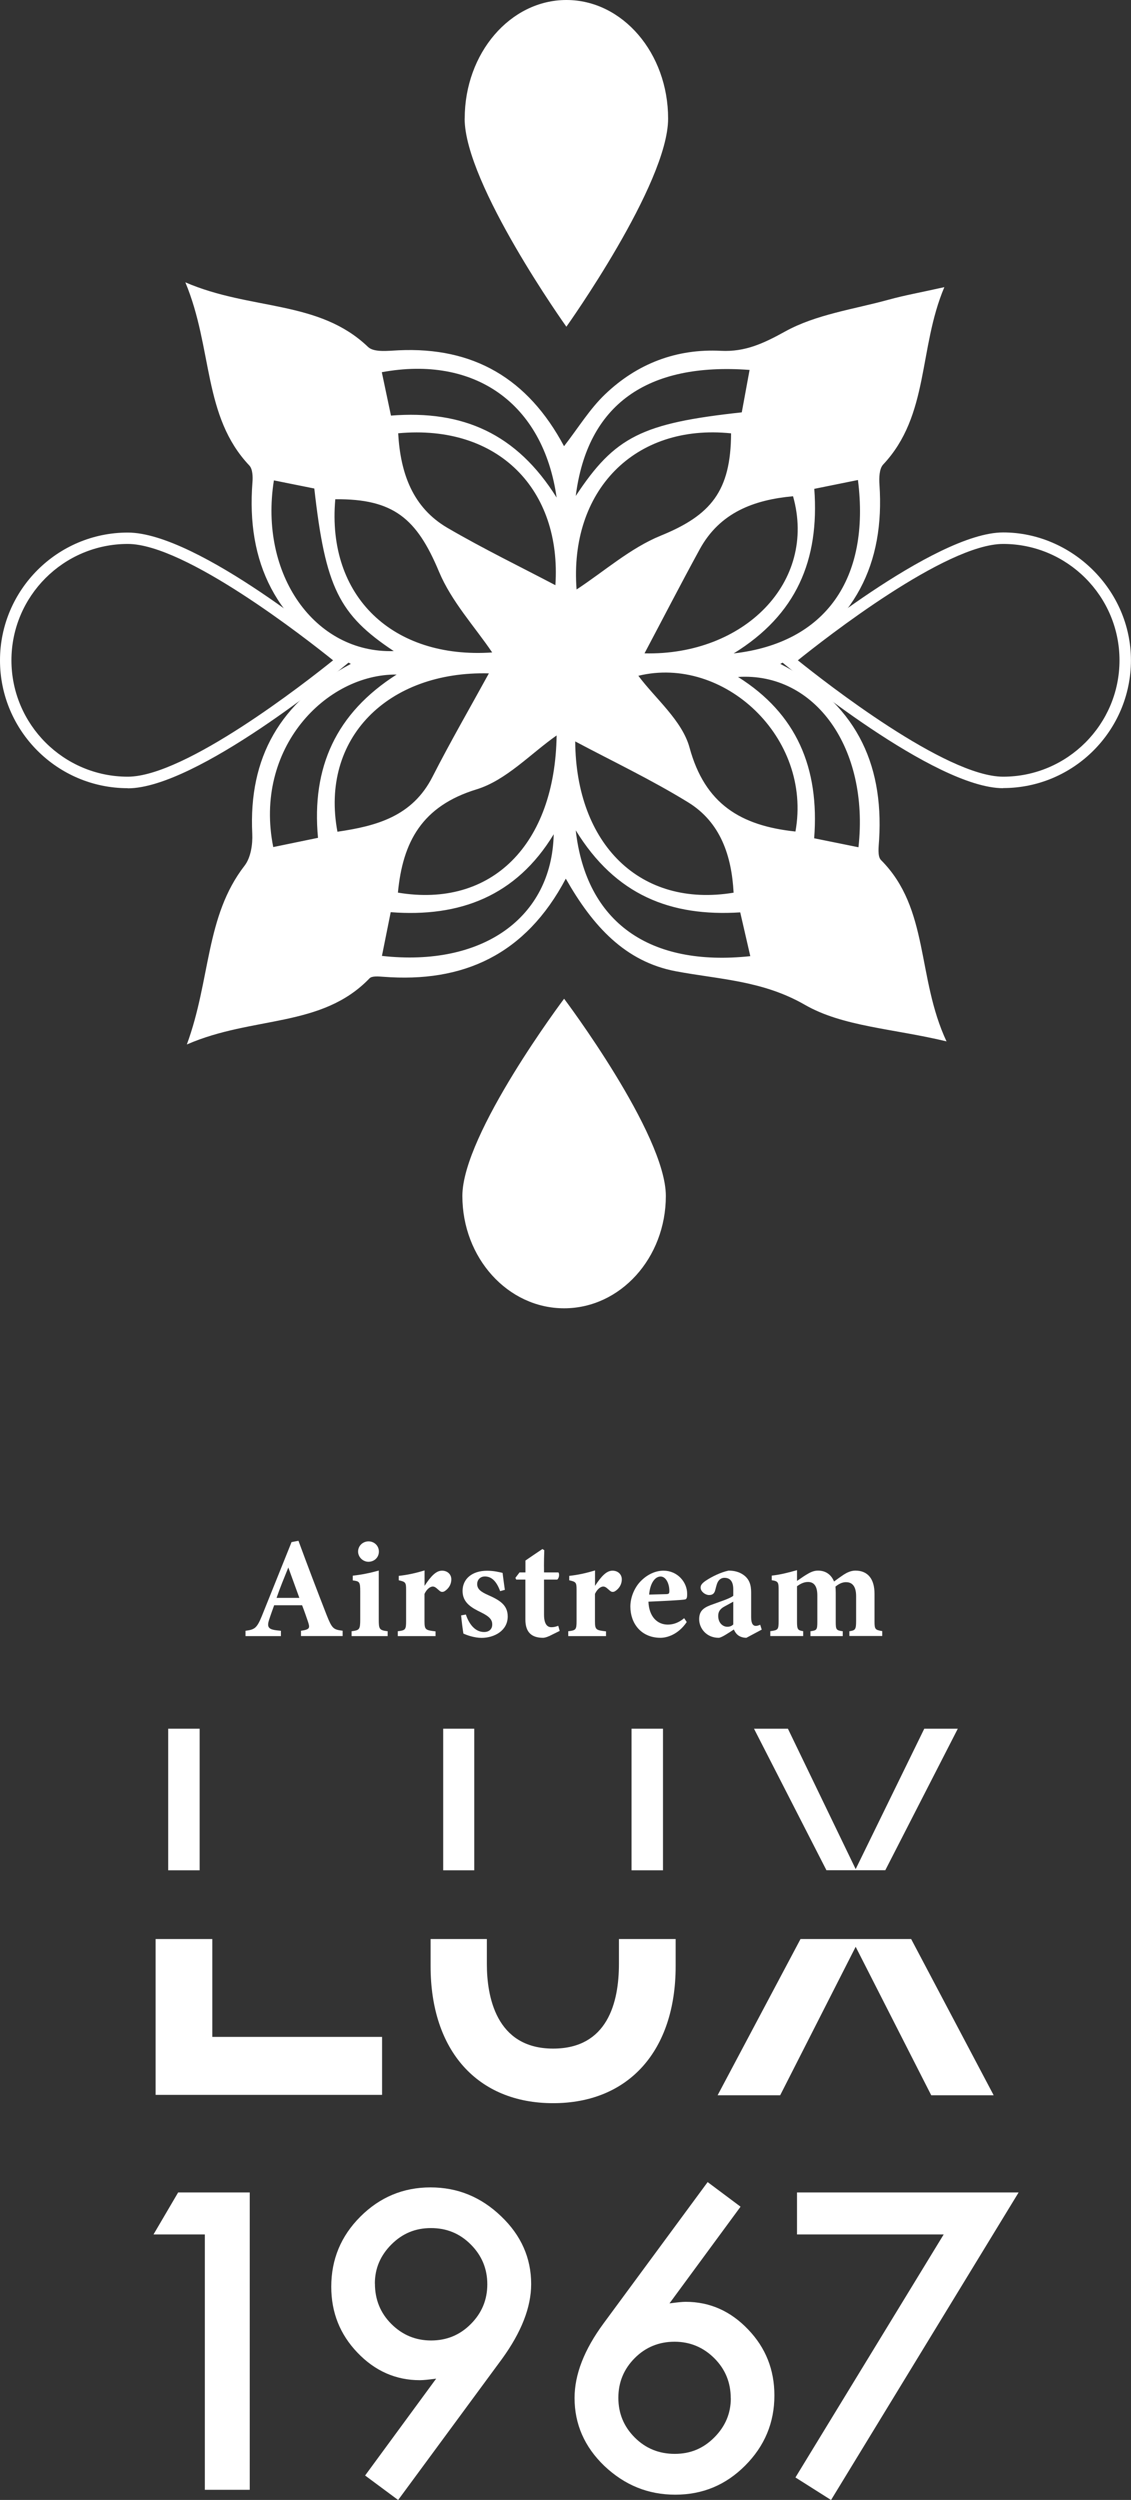 <?xml version="1.0" encoding="UTF-8"?>
<svg id="Layer_2" data-name="Layer 2" xmlns="http://www.w3.org/2000/svg" viewBox="0 0 174.09 384.73">
  <rect x="0" y="0" width="174.09" height="384.73" fill="#333333" stroke="none"/>
  <defs>
    <style>
      .cls-1 {
        fill: #fff;
      }
    </style>
  </defs>
  <g id="Layer_1-2" data-name="Layer 1">
    <g>
      <g id="LUX_logo" data-name="LUX logo">
        <g>
          <path class="cls-1" d="M71.52,18.25c0,10.08,15.66,32.03,15.66,32.03,0,0,15.66-21.96,15.66-32.03S95.83,0,87.19,0s-15.66,8.17-15.66,18.25Z"/>
          <path class="cls-1" d="M102.49,184.05c0-9.55-15.66-30.35-15.66-30.35,0,0-15.66,20.8-15.66,30.35,0,9.55,7.01,17.29,15.66,17.29,8.65,0,15.66-7.74,15.66-17.29Z"/>
          <path class="cls-1" d="M19.67,121.3c-10.85,0-19.67-8.83-19.67-19.67s8.83-19.67,19.67-19.67,32.62,18.22,33.56,19l.82.68-.82.68c-.93.78-22.98,19-33.56,19ZM19.67,83.71c-9.88,0-17.91,8.04-17.91,17.91s8.04,17.91,17.91,17.91c8.85,0,27.45-14.57,31.6-17.91-4.15-3.34-22.75-17.91-31.6-17.91Z"/>
          <path class="cls-1" d="M154.41,121.3c-10.58,0-32.62-18.22-33.56-19l-.82-.68.82-.68c.93-.78,22.98-19,33.56-19s19.67,8.83,19.67,19.67-8.83,19.67-19.67,19.67ZM122.81,101.62c4.15,3.34,22.75,17.91,31.6,17.91,9.88,0,17.91-8.04,17.91-17.91s-8.04-17.91-17.91-17.91c-8.85,0-27.45,14.57-31.6,17.91Z"/>
          <path class="cls-1" d="M145.72,160.27c-8.34-2-15.98-2.27-21.84-5.64-6.49-3.73-13.09-3.89-19.82-5.15-7.81-1.46-12.81-6.93-16.97-14.26-6.2,11.74-15.82,16.06-28.11,15.1-.71-.05-1.72-.15-2.1.24-7.37,7.67-17.94,5.74-28.12,10.18,3.68-9.99,2.83-19.7,8.89-27.52.95-1.23,1.26-3.28,1.18-4.92-.57-11.68,4.21-20.29,15.17-26.13-11.55-6.11-16.11-15.61-15.14-27.96.07-.85.03-2.03-.48-2.57-7.19-7.6-5.59-17.97-9.85-28.19,10.13,4.37,20.52,2.66,28.13,9.95.91.87,3.11.58,4.69.51,11.5-.54,19.9,4.31,25.47,14.76,2.18-2.81,3.95-5.73,6.33-8,4.92-4.7,10.95-7.03,17.82-6.68,3.74.19,6.58-1.15,9.89-2.98,4.76-2.63,10.55-3.41,15.93-4.89,2.42-.67,4.91-1.11,8.57-1.93-4,9.44-2.29,19.71-9.42,27.3-.6.64-.64,2.04-.57,3.07.83,12.16-3.71,21.48-15.26,27.61,11.45,5.92,15.92,15.08,15.21,27.02-.06,1.07-.29,2.59.29,3.17,7.48,7.5,5.47,18.08,10.1,27.94ZM61.29,66.68c.35,6.23,2.27,11.45,7.59,14.56,5.57,3.25,11.39,6.07,16.61,8.82.97-14.63-8.72-24.81-24.2-23.38ZM75.24,103.63c-15.48-.4-26,9.95-23.3,24.37,6.02-.88,11.53-2.36,14.63-8.45,2.78-5.45,5.85-10.75,8.68-15.92ZM88.75,90.72c4.27-2.8,8.28-6.38,12.97-8.29,7.68-3.13,10.78-6.83,10.81-15.74-14.91-1.54-24.93,8.91-23.78,24.03ZM75.76,100.41c-2.67-3.95-6.27-7.84-8.19-12.44-3.42-8.19-7.01-11.22-15.96-11.14-1.34,14.96,8.85,24.62,24.15,23.58ZM85.68,113.18c-4.01,2.81-7.76,6.9-12.33,8.3-8.38,2.57-11.36,8.06-12.1,15.89,14.44,2.42,24.19-7.41,24.43-24.2ZM122.44,127.97c2.62-14.53-11.08-27.16-24.18-23.97,2.61,3.51,6.74,6.88,7.88,11.06,2.36,8.66,7.86,12.02,16.31,12.91ZM112.92,137.38c-.3-5.67-2.01-10.83-6.99-13.9-5.74-3.53-11.86-6.43-17.39-9.38.11,15.76,9.95,25.67,24.38,23.28ZM99.2,100.55c15.29.36,26.6-10.94,22.87-24.18-6.03.55-11.28,2.51-14.37,8.17-2.94,5.38-5.75,10.83-8.5,16.02ZM48.95,128.95c-1.02-10.87,2.78-19.2,12.1-25.14-10.87-.1-22.04,11.35-18.99,26.55,2.08-.43,4.17-.86,6.88-1.42ZM85.68,76.58c-2.07-14.6-12.71-21.92-26.91-19.3.47,2.21.93,4.41,1.41,6.68,11.05-.88,19.35,2.77,25.5,12.62ZM88.62,76.33c6.03-9.15,10.19-11.2,25.56-12.87.39-2.11.79-4.3,1.2-6.53-15.82-1.18-24.98,5.36-26.76,19.41ZM88.62,127.78c1.61,14.21,11.36,21.02,26.87,19.37-.52-2.24-1.02-4.45-1.55-6.74-10.73.68-19.19-2.65-25.32-12.63ZM58.79,147.11c15.45,1.73,26.16-5.84,26.44-18.72-5.78,9.52-14.46,12.81-25.09,11.99-.5,2.5-.92,4.61-1.35,6.73ZM42.16,73.93c-2.31,14.5,6.29,26.64,18.45,26.27-8.45-5.61-10.52-9.82-12.23-25.02-2.03-.41-4.12-.83-6.22-1.25ZM125.33,129.01c2.61.53,4.7.95,6.81,1.38,1.69-15.23-6.67-26.96-18.54-26.21,9,5.65,12.56,13.98,11.72,24.83ZM125.34,75.23c.81,10.97-2.75,19.38-12.41,25.33,14.17-1.62,21.05-11.49,19.13-26.69-2.11.43-4.2.85-6.72,1.36Z"/>
        </g>
        <g>
          <rect class="cls-1" x="25.89" y="266.04" width="4.84" height="21.79"/>
          <polygon class="cls-1" points="32.68 298.41 23.95 298.41 23.95 322.39 58.81 322.39 58.81 313.47 32.68 313.47 32.68 298.41"/>
        </g>
        <g>
          <polygon class="cls-1" points="147.43 266.04 142.27 266.04 131.71 287.65 121.28 266.04 116.06 266.04 127.21 287.82 136.27 287.82 147.43 266.04"/>
          <polygon class="cls-1" points="123.22 298.41 110.46 322.45 120.09 322.45 131.71 299.6 143.34 322.45 152.95 322.45 140.25 298.41 123.22 298.41"/>
        </g>
        <g>
          <g>
            <rect class="cls-1" x="97.21" y="266.04" width="4.84" height="21.79"/>
            <rect class="cls-1" x="68.22" y="266.04" width="4.78" height="21.79"/>
          </g>
          <path class="cls-1" d="M95.27,298.41v3.84c0,5.94-1.76,13.02-10.13,13.02-8.87,0-10.2-8.16-10.2-13.02v-3.84h-8.66v4.18c0,13,7.22,21.08,18.86,21.08s18.86-8.08,18.86-21.08v-4.18h-8.73Z"/>
        </g>
      </g>
      <g>
        <path class="cls-1" d="M46.33,251.79v-.82c1.39-.2,1.39-.44,1.08-1.39-.22-.66-.57-1.66-.91-2.54h-4.3c-.24.68-.55,1.52-.77,2.21-.46,1.39.07,1.57,1.81,1.72v.82h-5.45v-.82c1.39-.18,1.74-.38,2.5-2.23l4.59-11.42,1.06-.2c1.41,3.84,2.91,7.77,4.35,11.46.82,2.05,1.02,2.21,2.45,2.38v.82h-6.4ZM44.38,241.23c-.64,1.59-1.26,3.07-1.81,4.68h3.51l-1.7-4.68Z"/>
        <path class="cls-1" d="M54.12,251.79v-.75c1.19-.15,1.33-.24,1.33-1.81v-4.31c0-1.48-.11-1.57-1.15-1.7v-.73c1.39-.15,2.78-.44,4-.79v7.53c0,1.5.09,1.66,1.37,1.81v.75h-5.54ZM56.71,240.35c-.84,0-1.59-.71-1.59-1.57,0-.91.75-1.57,1.61-1.57s1.59.66,1.59,1.57-.71,1.57-1.61,1.57Z"/>
        <path class="cls-1" d="M67.06,251.79h-5.83v-.75c1.17-.13,1.28-.24,1.28-1.57v-4.83c0-1.1-.09-1.21-1.13-1.44v-.68c1.37-.15,2.6-.42,3.97-.84v2.38c.99-1.52,1.79-2.34,2.69-2.34.82,0,1.43.55,1.43,1.33,0,1.08-.77,1.7-1.13,1.88-.31.13-.53.02-.68-.11-.38-.31-.66-.66-1.04-.66-.33,0-.88.29-1.28,1.13v4.2c0,1.33.15,1.39,1.7,1.57v.75Z"/>
        <path class="cls-1" d="M76.98,244.86c-.57-1.55-1.33-2.25-2.36-2.25-.62,0-1.17.44-1.17,1.17,0,.77.55,1.19,1.7,1.7,1.79.79,3,1.54,3,3.29,0,2.21-2.1,3.29-4.02,3.29-1.15,0-2.34-.44-2.8-.66-.09-.51-.29-2.03-.35-2.8l.73-.13c.46,1.39,1.37,2.69,2.8,2.69.84,0,1.26-.51,1.26-1.15,0-.68-.33-1.19-1.7-1.86-1.46-.71-2.87-1.48-2.87-3.31s1.43-3.11,3.78-3.11c1.06,0,1.88.22,2.38.33.07.6.26,2.01.35,2.61l-.73.2Z"/>
        <path class="cls-1" d="M84.47,251.81c-.38.18-.73.24-.88.24-1.7,0-2.72-.79-2.72-2.8v-6.16h-1.41l-.13-.26.64-.84h.91v-1.83c.75-.53,1.83-1.24,2.61-1.77l.29.18c-.02.6-.07,1.77-.04,3.42h2.21c.2.22.11.91-.18,1.1h-2.03v5.41c0,1.72.71,1.92,1.13,1.92.38,0,.66-.07,1.06-.22l.22.79-1.66.82Z"/>
        <path class="cls-1" d="M93.3,251.79h-5.83v-.75c1.17-.13,1.28-.24,1.28-1.57v-4.83c0-1.1-.09-1.21-1.13-1.44v-.68c1.37-.15,2.6-.42,3.97-.84v2.38c.99-1.52,1.79-2.34,2.69-2.34.82,0,1.43.55,1.43,1.33,0,1.08-.77,1.7-1.13,1.88-.31.13-.53.02-.68-.11-.38-.31-.66-.66-1.04-.66-.33,0-.88.29-1.28,1.13v4.2c0,1.33.15,1.39,1.7,1.57v.75Z"/>
        <path class="cls-1" d="M105.71,249.62c-1.35,1.99-3.11,2.43-4.04,2.43-2.96,0-4.64-2.19-4.64-4.81,0-1.54.73-3.07,1.66-3.97.99-.99,2.23-1.55,3.44-1.55,2.16,0,3.67,1.79,3.64,3.6,0,.38-.02.75-.29.82-.42.11-3.53.26-5.67.35.09,2.34,1.39,3.53,2.98,3.53.86,0,1.72-.31,2.52-.99l.4.6ZM101.69,242.62c-.88,0-1.63,1.04-1.77,2.78.91-.02,1.74-.04,2.67-.07.31-.02.44-.07.44-.44.02-1.1-.49-2.27-1.35-2.27Z"/>
        <path class="cls-1" d="M114.9,252.05c-.6,0-1.08-.2-1.37-.46-.31-.27-.46-.57-.57-.82-.84.55-1.92,1.28-2.34,1.28-1.9,0-3-1.48-3-2.85,0-1.17.53-1.7,1.7-2.16,1.3-.49,3.05-1.02,3.55-1.46v-.97c0-1.15-.42-1.79-1.37-1.79-.38,0-.68.18-.88.44-.27.35-.35.79-.53,1.46-.15.6-.51.75-.95.75-.57,0-1.3-.53-1.3-1.15,0-.4.26-.68.77-1.04.99-.66,2.3-1.3,3.53-1.57.88,0,1.63.2,2.27.64.95.66,1.21,1.59,1.21,2.72v3.82c0,1.06.35,1.33.71,1.33.22,0,.44-.07.68-.18l.24.75-2.36,1.26ZM112.87,246.49c-.4.22-.79.44-1.24.68-.68.35-1.08.75-1.08,1.5,0,1.24.86,1.68,1.35,1.68.31,0,.62-.02.97-.35v-3.51Z"/>
        <path class="cls-1" d="M130.74,251.79v-.75c.88-.13,1.04-.22,1.04-1.57v-3.82c0-1.83-.86-2.16-1.55-2.16-.44,0-.95.13-1.63.68.02.26.04.6.04.93v4.46c0,1.24.07,1.35,1.08,1.48v.75h-4.97v-.75c.97-.13,1.06-.2,1.06-1.48v-4.02c0-1.57-.62-2.08-1.43-2.08-.55,0-1.08.2-1.7.66v5.43c0,1.24.13,1.35.95,1.48v.75h-5.06v-.75c1.21-.15,1.28-.24,1.28-1.57v-4.68c0-1.24-.02-1.44-1.06-1.59v-.71c1.24-.13,2.5-.44,3.89-.84v1.66c.49-.33.88-.62,1.35-.91.68-.42,1.21-.68,1.88-.68,1.24,0,2.05.66,2.47,1.68.53-.4.97-.71,1.52-1.08.49-.31,1.1-.6,1.77-.6,1.92,0,2.94,1.3,2.94,3.55v4.28c0,1.21.11,1.3,1.19,1.48v.75h-5.06Z"/>
      </g>
      <g>
        <path class="cls-1" d="M31.54,343.87h-7.91l3.79-6.46h11.02v45.76h-6.91v-39.3Z"/>
        <path class="cls-1" d="M61.27,384.73l-5.07-3.76,10.94-14.91c-.59.08-1.1.14-1.51.18-.42.04-.75.06-1.01.06-3.69,0-6.9-1.41-9.6-4.24-2.69-2.81-4.03-6.18-4.03-10.14,0-4.21,1.49-7.8,4.48-10.79s6.6-4.5,10.79-4.5,7.79,1.48,10.88,4.45c3.08,2.94,4.62,6.42,4.62,10.43,0,3.56-1.5,7.4-4.5,11.53l-15.97,21.69ZM57.71,351.42c0,2.47.84,4.54,2.52,6.22,1.7,1.7,3.74,2.55,6.13,2.55s4.43-.84,6.1-2.52c1.7-1.7,2.55-3.74,2.55-6.13s-.85-4.43-2.55-6.13-3.72-2.52-6.13-2.52-4.4.84-6.08,2.52c-1.7,1.7-2.55,3.7-2.55,6.02Z"/>
        <path class="cls-1" d="M108.92,335.81l5.07,3.79-10.94,14.88c.59-.08,1.1-.14,1.51-.18s.74-.06.98-.06c3.71,0,6.92,1.42,9.63,4.27,2.69,2.81,4.03,6.18,4.03,10.14,0,4.19-1.5,7.78-4.5,10.79s-6.57,4.48-10.76,4.48-7.79-1.47-10.91-4.42c-3.06-2.94-4.59-6.43-4.59-10.46,0-3.62,1.49-7.45,4.48-11.5l16-21.72ZM112.48,369.09c0-2.43-.84-4.48-2.52-6.16s-3.74-2.55-6.13-2.55-4.46.84-6.13,2.52-2.52,3.71-2.52,6.11.84,4.43,2.52,6.11,3.73,2.52,6.16,2.52,4.4-.84,6.08-2.52c1.7-1.7,2.55-3.71,2.55-6.02Z"/>
        <path class="cls-1" d="M145.26,343.87h-22.58v-6.46h34.11l-28.87,47.33-5.48-3.47,22.82-37.4Z"/>
      </g>
    </g>
  </g>
</svg>
